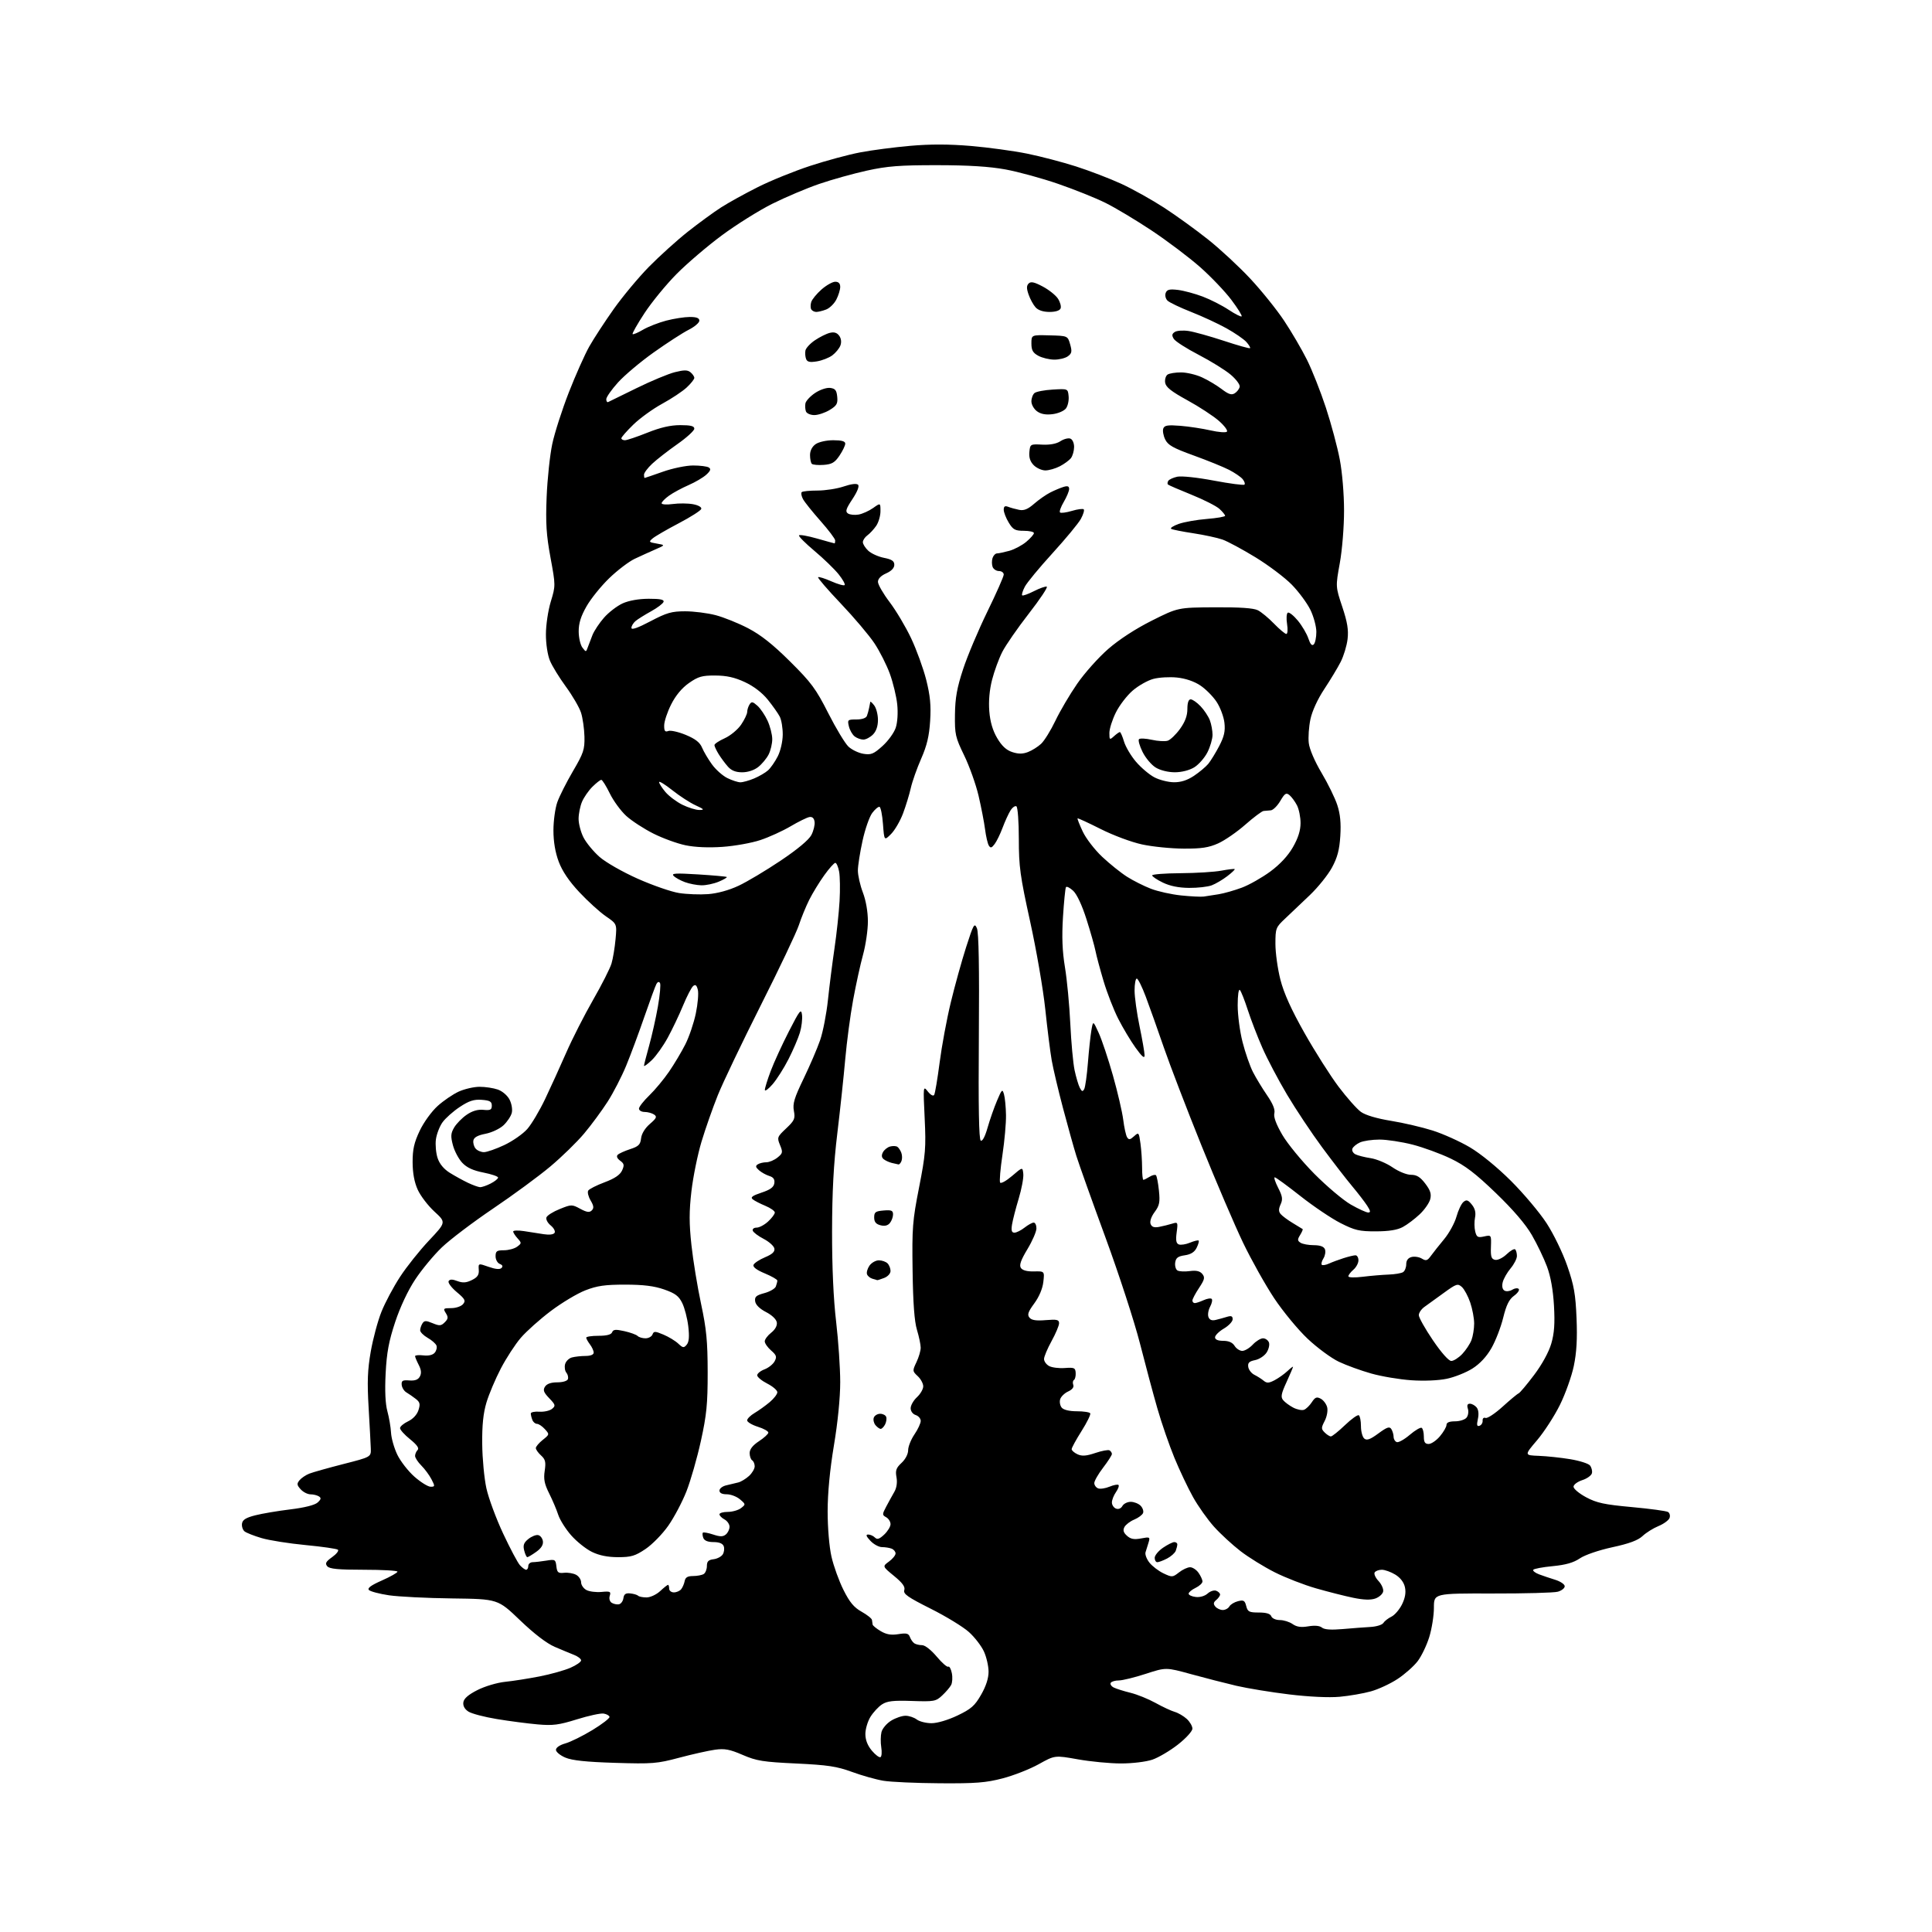 <?xml version="1.0" encoding="UTF-8" standalone="no"?>
<svg 
  version="1.1" 
  xmlns="http://www.w3.org/2000/svg" 
  xmlns:xlink="http://www.w3.org/1999/xlink" 
  xmlns:svg="http://www.w3.org/2000/svg"
  xmlns:rdf="http://www.w3.org/1999/02/22-rdf-syntax-ns#"
  xmlns:cc="http://creativecommons.org/ns#"
  xmlns:dc="http://purl.org/dc/elements/1.1/"
  viewBox="0 0 768 768"
  width="768"
  height="768"
>
<style>svg {background-color: white; }</style>"
<path stroke="none" fill="black" fill-rule="evenodd" d="M373.56,708.88C364.18,708.82 354.10,708.37 351.17,707.88C348.23,707.39 342.61,705.81 338.67,704.36C332.65,702.16 329.08,701.62 316.50,701.02C303.31,700.40 300.74,699.99 295.21,697.60C290.07,695.38 288.06,695.01 284.21,695.54C281.62,695.90 275.23,697.33 270.00,698.72C261.19,701.07 259.34,701.22 244.50,700.76C233.09,700.41 227.42,699.81 224.75,698.68C222.69,697.81 221.00,696.42 221.00,695.59C221.00,694.69 222.53,693.65 224.75,693.03C226.81,692.45 231.65,690.06 235.50,687.72C239.35,685.38 242.41,683.02 242.29,682.48C242.17,681.94 241.11,681.35 239.93,681.17C238.75,680.98 233.97,682.02 229.32,683.47C222.13,685.71 219.79,686.01 213.68,685.47C209.73,685.12 202.45,684.17 197.50,683.35C192.55,682.54 187.46,681.20 186.19,680.37C184.69,679.40 183.99,678.10 184.19,676.69C184.40,675.19 186.18,673.65 189.80,671.82C192.73,670.33 197.63,668.87 200.80,668.55C203.93,668.23 210.10,667.26 214.50,666.40C218.90,665.54 224.41,663.99 226.75,662.97C229.09,661.95 231.00,660.63 231.00,660.03C231.00,659.44 229.76,658.47 228.25,657.87C226.74,657.27 223.25,655.82 220.50,654.64C217.31,653.27 212.32,649.45 206.70,644.06C197.91,635.63 197.91,635.63 179.70,635.40C169.69,635.28 158.40,634.71 154.60,634.15C150.81,633.58 147.24,632.64 146.66,632.06C145.92,631.32 147.47,630.18 151.80,628.27C155.21,626.76 158.00,625.18 158.00,624.76C158.00,624.34 151.98,624.00 144.62,624.00C134.37,624.00 130.97,623.67 130.08,622.60C129.15,621.48 129.54,620.75 132.04,618.97C133.75,617.75 134.78,616.43 134.33,616.04C133.87,615.65 128.10,614.82 121.50,614.19C114.90,613.56 107.03,612.32 104.00,611.42C100.97,610.53 97.92,609.32 97.20,608.74C96.49,608.15 96.04,606.76 96.20,605.65C96.42,604.14 97.77,603.30 101.47,602.36C104.21,601.66 110.50,600.60 115.45,600.00C121.05,599.32 125.13,598.29 126.25,597.28C127.64,596.02 127.76,595.46 126.77,594.84C126.07,594.39 124.56,594.02 123.40,594.02C122.25,594.01 120.50,593.11 119.52,592.02C117.99,590.34 117.93,589.79 119.07,588.41C119.81,587.52 121.56,586.34 122.96,585.79C124.36,585.24 130.45,583.53 136.50,581.98C147.50,579.17 147.50,579.17 147.40,575.83C147.34,574.00 146.95,566.65 146.53,559.50C145.93,549.29 146.11,544.52 147.38,537.27C148.27,532.19 150.18,525.06 151.64,521.43C153.09,517.79 156.42,511.55 159.04,507.54C161.65,503.54 166.84,497.03 170.57,493.08C177.34,485.89 177.34,485.89 172.71,481.64C170.16,479.30 167.17,475.39 166.06,472.94C164.71,469.97 164.04,466.34 164.02,462.00C164.01,456.90 164.61,454.21 166.84,449.50C168.44,446.12 171.56,441.82 173.96,439.65C176.30,437.53 180.09,434.96 182.36,433.92C184.64,432.89 188.35,432.03 190.60,432.02C192.86,432.01 196.13,432.50 197.88,433.11C199.68,433.73 201.71,435.47 202.55,437.10C203.38,438.71 203.78,441.04 203.44,442.38C203.11,443.70 201.64,445.92 200.17,447.30C198.70,448.69 195.49,450.21 193.01,450.69C189.94,451.28 188.41,452.12 188.18,453.33C187.99,454.30 188.38,455.75 189.04,456.55C189.70,457.35 191.20,458.00 192.37,458.00C193.54,458.00 197.20,456.72 200.51,455.16C203.81,453.59 207.91,450.73 209.61,448.79C211.31,446.86 214.49,441.50 216.69,436.89C218.89,432.27 222.65,424.00 225.06,418.50C227.46,413.00 232.27,403.56 235.73,397.52C239.20,391.49 242.50,384.96 243.08,383.02C243.66,381.09 244.38,376.75 244.69,373.38C245.25,367.27 245.25,367.27 240.82,364.22C238.38,362.54 233.65,358.24 230.29,354.65C226.19,350.27 223.51,346.30 222.10,342.53C220.72,338.85 220.00,334.58 220.00,330.09C220.00,326.33 220.69,321.30 221.53,318.91C222.37,316.52 225.18,310.96 227.76,306.55C231.97,299.38 232.44,297.95 232.33,292.83C232.25,289.69 231.64,285.41 230.97,283.31C230.29,281.21 227.59,276.57 224.98,273.00C222.36,269.43 219.49,264.76 218.61,262.63C217.68,260.39 217.00,255.96 217.01,252.13C217.01,248.46 217.88,242.66 218.95,239.14C220.87,232.82 220.87,232.72 218.83,221.64C217.17,212.63 216.87,208.01 217.30,197.50C217.59,190.35 218.60,180.90 219.53,176.50C220.46,172.10 223.43,162.88 226.11,156.00C228.80,149.12 232.46,140.91 234.25,137.74C236.04,134.57 240.41,127.87 243.96,122.86C247.52,117.84 253.82,110.28 257.96,106.06C262.11,101.84 269.05,95.57 273.39,92.13C277.73,88.70 283.70,84.34 286.66,82.44C289.61,80.55 296.18,76.92 301.25,74.38C306.31,71.83 315.66,68.04 322.02,65.95C328.38,63.86 337.35,61.44 341.96,60.57C346.56,59.69 355.52,58.52 361.86,57.97C369.81,57.27 377.29,57.29 385.95,58.02C392.85,58.61 402.88,59.98 408.23,61.06C413.58,62.14 422.35,64.44 427.73,66.16C433.10,67.88 441.21,70.99 445.74,73.07C450.27,75.16 457.92,79.43 462.74,82.56C467.56,85.69 475.44,91.39 480.25,95.22C485.07,99.05 492.64,106.08 497.07,110.84C501.51,115.60 507.54,123.10 510.46,127.50C513.39,131.90 517.46,138.86 519.51,142.96C521.56,147.07 524.96,155.66 527.06,162.05C529.16,168.45 531.64,177.69 532.57,182.59C533.56,187.74 534.28,196.36 534.28,203.00C534.28,209.45 533.54,218.60 532.59,223.85C530.90,233.20 530.90,233.20 533.58,241.23C535.61,247.34 536.11,250.40 535.68,254.06C535.37,256.70 534.13,260.78 532.94,263.11C531.75,265.45 528.81,270.32 526.42,273.93C523.79,277.90 521.61,282.64 520.92,285.89C520.29,288.86 519.99,293.14 520.26,295.39C520.54,297.81 522.64,302.69 525.35,307.24C527.88,311.49 530.70,317.25 531.60,320.03C532.77,323.60 533.12,327.22 532.79,332.36C532.44,337.87 531.63,340.91 529.46,344.90C527.88,347.80 523.93,352.72 520.67,355.83C517.42,358.95 513.01,363.13 510.88,365.13C507.15,368.62 507.00,369.01 507.00,375.22C507.00,378.77 507.89,385.17 508.98,389.43C510.36,394.82 513.27,401.27 518.55,410.62C522.72,418.00 528.82,427.62 532.11,431.99C535.41,436.36 539.41,440.87 541.01,442.01C542.82,443.30 547.35,444.64 552.91,445.54C557.86,446.34 565.31,448.08 569.48,449.40C573.65,450.72 580.31,453.72 584.28,456.06C588.58,458.60 595.19,464.00 600.62,469.41C605.64,474.41 612.01,481.98 614.78,486.23C617.61,490.58 621.21,498.02 623.02,503.23C625.69,510.94 626.31,514.44 626.70,524.00C627.04,532.22 626.73,537.64 625.61,543.00C624.75,547.12 622.26,554.10 620.08,558.50C617.90,562.90 613.82,569.20 611.02,572.50C605.91,578.50 605.91,578.50 611.71,578.72C614.89,578.84 620.51,579.44 624.19,580.05C627.88,580.66 631.40,581.78 632.03,582.53C632.65,583.29 633.02,584.66 632.83,585.57C632.65,586.49 630.92,587.75 629.00,588.37C627.06,589.00 625.50,590.17 625.50,591.00C625.50,591.83 627.76,593.71 630.52,595.19C634.70,597.43 637.75,598.09 648.70,599.09C655.93,599.75 662.40,600.63 663.07,601.04C663.74,601.46 664.01,602.54 663.66,603.44C663.31,604.35 661.33,605.79 659.26,606.64C657.19,607.49 654.35,609.27 652.94,610.60C651.14,612.30 647.62,613.61 640.94,615.05C635.49,616.24 630.02,618.11 628.00,619.49C625.51,621.18 622.41,622.07 617.23,622.57C613.23,622.95 609.75,623.60 609.49,624.02C609.23,624.43 610.26,625.24 611.76,625.81C613.27,626.38 616.19,627.37 618.25,628.00C620.31,628.64 622.00,629.79 622.00,630.56C622.00,631.33 620.76,632.31 619.25,632.73C617.74,633.15 606.04,633.47 593.25,633.44C570.00,633.39 570.00,633.39 570.00,639.10C570.00,642.25 569.16,647.51 568.14,650.79C567.12,654.07 565.05,658.37 563.55,660.34C562.05,662.31 558.48,665.48 555.63,667.37C552.77,669.27 547.98,671.50 544.97,672.34C541.96,673.18 536.35,674.15 532.50,674.50C528.25,674.88 520.38,674.51 512.50,673.56C505.35,672.70 495.90,671.15 491.50,670.13C487.10,669.10 479.00,667.02 473.50,665.51C463.50,662.76 463.50,662.76 455.44,665.38C451.01,666.82 446.20,668.00 444.75,668.00C443.30,668.00 441.85,668.43 441.53,668.95C441.21,669.47 441.74,670.31 442.72,670.81C443.70,671.30 446.67,672.24 449.32,672.89C451.98,673.54 456.48,675.36 459.32,676.93C462.17,678.51 465.62,680.12 467.00,680.51C468.38,680.91 470.51,682.16 471.75,683.29C472.99,684.42 474.00,686.16 474.00,687.16C474.00,688.17 471.48,690.95 468.27,693.47C465.11,695.95 460.53,698.65 458.09,699.49C455.57,700.34 450.16,701.00 445.63,701.00C441.22,701.00 433.50,700.26 428.46,699.36C419.31,697.73 419.31,697.73 412.90,701.30C409.38,703.26 402.93,705.79 398.56,706.93C391.92,708.66 387.84,708.98 373.56,708.88zM350.03,698.48C350.49,698.20 350.62,696.42 350.31,694.54C350.01,692.65 350.05,689.95 350.40,688.52C350.76,687.10 352.50,685.05 354.28,683.97C356.05,682.89 358.62,682.02 360.00,682.04C361.38,682.05 363.37,682.72 364.44,683.53C365.51,684.34 368.14,685.00 370.30,685.00C372.60,685.00 376.85,683.74 380.62,681.94C386.04,679.35 387.48,678.09 390.00,673.69C391.96,670.28 392.98,667.13 392.97,664.50C392.96,662.30 392.14,658.70 391.13,656.50C390.13,654.30 387.45,650.82 385.17,648.77C382.89,646.71 376.05,642.53 369.96,639.48C360.83,634.90 358.99,633.61 359.47,632.10C359.89,630.78 358.78,629.24 355.40,626.47C350.75,622.66 350.75,622.66 353.37,620.75C354.82,619.69 356.00,618.24 356.00,617.52C356.00,616.80 355.29,615.94 354.42,615.61C353.55,615.27 351.83,615.00 350.59,615.00C349.36,615.00 347.29,613.88 346.00,612.50C344.30,610.69 344.06,610.00 345.13,610.00C345.94,610.00 347.13,610.53 347.79,611.19C348.70,612.10 349.55,611.83 351.49,610.01C352.87,608.71 354.00,606.85 354.00,605.88C354.00,604.90 353.22,603.66 352.27,603.13C350.64,602.22 350.65,601.99 352.32,598.83C353.29,597.00 354.73,594.38 355.53,593.00C356.43,591.44 356.74,589.27 356.37,587.22C355.87,584.53 356.24,583.51 358.38,581.52C359.91,580.10 361.00,578.02 361.00,576.49C361.00,575.06 362.12,572.24 363.50,570.21C364.88,568.19 366.00,565.77 366.00,564.84C366.00,563.90 365.10,562.85 364.00,562.50C362.85,562.13 362.00,560.99 362.00,559.80C362.00,558.66 363.12,556.69 364.50,555.41C365.88,554.14 367.00,552.19 367.00,551.09C367.00,549.98 366.02,548.16 364.81,547.04C362.69,545.06 362.68,544.90 364.31,541.47C365.24,539.52 366.00,536.93 365.99,535.72C365.98,534.50 365.32,531.32 364.51,528.65C363.49,525.30 362.95,518.02 362.77,505.15C362.52,488.08 362.74,485.27 365.35,472.00C367.92,458.91 368.13,456.24 367.57,444.50C366.95,431.64 366.97,431.53 368.83,433.89C369.93,435.28 370.98,435.85 371.35,435.24C371.70,434.68 372.67,428.88 373.52,422.36C374.36,415.84 376.35,405.10 377.95,398.50C379.54,391.90 382.29,382.00 384.05,376.50C386.99,367.35 387.35,366.71 388.34,369.00C389.07,370.69 389.32,384.64 389.11,412.13C388.90,440.05 389.13,452.96 389.86,453.41C390.51,453.81 391.57,451.82 392.57,448.29C393.48,445.10 395.17,440.27 396.33,437.54C398.26,432.96 398.48,432.77 399.11,435.04C399.49,436.39 399.85,440.09 399.90,443.26C399.96,446.42 399.32,453.54 398.49,459.08C397.66,464.62 397.24,469.58 397.56,470.09C397.88,470.61 400.02,469.42 402.32,467.45C406.50,463.86 406.50,463.86 406.78,466.68C406.93,468.23 406.10,472.65 404.94,476.50C403.78,480.35 402.59,484.96 402.30,486.75C401.91,489.18 402.15,490.00 403.26,490.00C404.07,490.00 405.87,489.10 407.27,488.00C408.67,486.90 410.31,486.00 410.91,486.00C411.51,486.00 412.00,487.04 412.00,488.31C412.00,489.58 410.39,493.29 408.42,496.56C405.81,500.89 405.10,502.91 405.80,504.00C406.43,504.97 408.24,505.47 410.99,505.41C415.23,505.31 415.23,505.31 414.74,509.60C414.44,512.25 413.07,515.50 411.15,518.11C408.66,521.50 408.28,522.63 409.23,523.78C410.09,524.81 411.91,525.09 415.71,524.77C420.16,524.40 421.00,524.60 421.00,526.01C421.00,526.93 419.66,530.11 418.02,533.09C416.38,536.07 415.03,539.27 415.02,540.21C415.01,541.16 415.92,542.42 417.05,543.03C418.18,543.63 420.98,543.98 423.29,543.81C427.04,543.53 427.49,543.74 427.60,545.77C427.67,547.03 427.36,548.28 426.91,548.56C426.46,548.84 426.34,549.71 426.64,550.51C426.99,551.41 426.23,552.39 424.62,553.13C423.20,553.77 421.77,555.16 421.44,556.20C421.11,557.24 421.38,558.75 422.04,559.55C422.79,560.45 425.07,561.00 428.06,561.00C430.71,561.00 433.11,561.36 433.38,561.81C433.66,562.25 432.11,565.42 429.94,568.85C427.77,572.28 426.00,575.52 426.00,576.06C426.00,576.60 427.06,577.52 428.35,578.11C430.13,578.92 431.84,578.79 435.42,577.58C438.02,576.70 440.56,576.23 441.07,576.55C441.58,576.86 442.00,577.51 442.00,577.98C442.00,578.46 440.43,580.91 438.50,583.43C436.57,585.95 435.00,588.70 435.00,589.54C435.00,590.38 435.68,591.32 436.52,591.65C437.35,591.97 439.39,591.67 441.05,590.98C442.71,590.29 444.32,589.99 444.63,590.30C444.95,590.61 444.48,591.90 443.60,593.16C442.72,594.42 442.00,596.26 442.00,597.25C442.00,598.25 442.73,599.34 443.62,599.69C444.60,600.06 445.62,599.65 446.17,598.65C446.68,597.74 448.17,597.00 449.48,597.00C450.79,597.00 452.55,597.69 453.39,598.53C454.23,599.37 454.68,600.68 454.39,601.44C454.09,602.20 452.52,603.37 450.89,604.05C449.26,604.72 447.51,606.06 446.99,607.01C446.31,608.28 446.58,609.22 447.99,610.49C449.46,611.82 450.80,612.07 453.60,611.55C457.09,610.89 457.24,610.97 456.57,613.18C456.18,614.46 455.65,616.19 455.37,617.04C455.10,617.88 455.79,619.74 456.91,621.16C458.03,622.58 460.54,624.50 462.49,625.43C465.90,627.05 466.14,627.03 468.66,625.06C470.09,623.93 472.08,623.00 473.08,623.00C474.07,623.00 475.59,624.00 476.44,625.22C477.30,626.44 478.00,628.00 478.00,628.67C478.00,629.34 476.76,630.48 475.25,631.21C473.74,631.93 472.50,632.97 472.50,633.51C472.50,634.06 473.78,634.65 475.34,634.82C477.00,635.02 478.95,634.45 480.05,633.45C481.08,632.52 482.62,632.02 483.46,632.35C484.31,632.67 485.00,633.35 485.00,633.85C485.00,634.35 484.32,635.32 483.49,636.01C482.34,636.96 482.25,637.59 483.11,638.63C483.73,639.38 485.07,640.00 486.07,640.00C487.08,640.00 488.26,639.36 488.70,638.58C489.14,637.80 490.68,636.86 492.12,636.50C494.36,635.94 494.84,636.23 495.39,638.42C495.96,640.70 496.55,641.00 500.41,641.00C503.38,641.00 504.97,641.48 505.36,642.50C505.68,643.34 507.17,644.00 508.75,644.00C510.29,644.00 512.57,644.71 513.81,645.58C515.45,646.73 517.17,646.98 520.07,646.49C522.62,646.06 524.58,646.24 525.49,646.99C526.45,647.79 529.15,647.98 533.71,647.58C537.44,647.25 542.43,646.88 544.78,646.74C547.14,646.61 549.44,645.90 549.90,645.16C550.36,644.42 551.80,643.29 553.11,642.65C554.43,642.01 556.32,639.80 557.33,637.75C558.58,635.20 558.95,633.03 558.48,630.93C558.06,628.98 556.65,627.15 554.65,625.93C552.92,624.87 550.51,624.01 549.31,624.00C548.10,624.00 546.82,624.48 546.45,625.07C546.09,625.66 546.78,627.20 547.99,628.48C549.19,629.77 550.02,631.64 549.83,632.64C549.64,633.64 548.24,634.89 546.73,635.43C544.85,636.09 542.05,636.00 537.91,635.14C534.57,634.45 527.94,632.77 523.17,631.40C518.40,630.04 511.02,627.17 506.76,625.03C502.50,622.88 496.37,619.10 493.14,616.61C489.91,614.12 485.16,609.75 482.60,606.90C480.04,604.05 476.28,598.75 474.26,595.13C472.23,591.51 468.89,584.46 466.84,579.48C464.79,574.49 461.75,565.71 460.10,559.96C458.44,554.21 455.31,542.52 453.14,534.00C450.97,525.48 444.82,506.57 439.47,492.00C434.12,477.43 428.90,462.80 427.87,459.50C426.84,456.20 424.45,447.65 422.56,440.50C420.67,433.35 418.65,424.80 418.07,421.50C417.49,418.20 416.34,409.04 415.51,401.15C414.68,393.26 411.98,377.60 409.50,366.34C405.51,348.20 405.00,344.47 405.00,333.50C405.00,326.69 404.57,320.85 404.04,320.53C403.52,320.20 402.45,320.96 401.66,322.22C400.88,323.47 399.49,326.52 398.56,329.00C397.64,331.48 396.22,334.40 395.40,335.50C394.21,337.10 393.76,337.22 393.07,336.12C392.61,335.36 391.93,332.44 391.57,329.62C391.21,326.80 390.04,320.81 388.99,316.30C387.93,311.79 385.36,304.59 383.28,300.30C379.76,293.05 379.51,291.91 379.61,284.00C379.70,277.39 380.42,273.38 382.85,266.00C384.56,260.77 388.90,250.49 392.48,243.15C396.07,235.81 399.00,229.17 399.00,228.40C399.00,227.63 398.15,227.00 397.11,227.00C396.07,227.00 394.93,226.26 394.58,225.36C394.24,224.46 394.22,222.88 394.54,221.86C394.87,220.84 395.67,220.00 396.32,219.99C396.97,219.99 399.17,219.52 401.22,218.96C403.26,218.39 406.30,216.78 407.97,215.37C409.64,213.97 411.00,212.41 411.00,211.91C411.00,211.41 409.19,211.00 406.99,211.00C403.53,211.00 402.69,210.55 400.99,207.75C399.90,205.96 399.01,203.66 399.00,202.64C399.00,201.28 399.47,200.97 400.75,201.46C401.71,201.84 403.67,202.38 405.11,202.67C407.04,203.06 408.59,202.43 411.11,200.23C412.97,198.61 415.85,196.60 417.50,195.77C419.15,194.93 421.51,193.94 422.75,193.56C424.40,193.05 425.00,193.27 425.00,194.38C425.00,195.21 424.04,197.51 422.88,199.49C421.71,201.47 421.03,203.36 421.37,203.70C421.71,204.04 423.83,203.77 426.09,203.09C428.35,202.41 430.47,202.14 430.80,202.47C431.14,202.81 430.62,204.52 429.65,206.29C428.68,208.06 423.61,214.18 418.39,219.91C413.16,225.64 408.20,231.64 407.37,233.25C406.53,234.87 406.07,236.40 406.33,236.66C406.59,236.92 408.68,236.18 410.98,235.01C413.27,233.84 415.58,233.03 416.11,233.20C416.63,233.38 413.42,238.20 408.97,243.92C404.52,249.64 399.77,256.50 398.41,259.17C397.06,261.84 395.23,266.83 394.36,270.25C393.34,274.23 392.94,278.71 393.26,282.70C393.60,286.92 394.60,290.36 396.38,293.38C398.20,296.49 400.01,298.18 402.35,298.95C404.80,299.76 406.50,299.76 408.61,298.96C410.20,298.36 412.56,296.88 413.85,295.68C415.14,294.48 417.70,290.35 419.54,286.50C421.37,282.65 425.27,276.04 428.19,271.81C431.11,267.57 436.65,261.37 440.50,258.01C444.87,254.20 451.41,249.95 457.89,246.70C468.28,241.50 468.28,241.50 482.89,241.41C492.81,241.35 498.30,241.72 500.00,242.58C501.38,243.27 504.28,245.67 506.45,247.92C508.63,250.16 510.82,252.00 511.33,252.00C511.85,252.00 511.98,250.26 511.63,248.06C511.28,245.89 511.41,243.86 511.92,243.55C512.42,243.24 514.22,244.66 515.92,246.71C517.61,248.77 519.49,251.96 520.10,253.82C520.87,256.12 521.54,256.86 522.24,256.16C522.81,255.59 523.27,253.36 523.27,251.20C523.27,249.03 522.20,245.07 520.89,242.39C519.57,239.71 516.25,235.22 513.50,232.41C510.75,229.60 504.27,224.72 499.11,221.56C493.94,218.40 488.03,215.22 485.98,214.49C483.92,213.77 478.70,212.64 474.37,211.98C470.04,211.33 466.08,210.54 465.57,210.23C465.05,209.91 466.40,209.03 468.57,208.26C470.73,207.49 475.76,206.61 479.75,206.29C483.74,205.97 487.00,205.40 487.00,205.03C487.00,204.66 485.99,203.42 484.75,202.29C483.51,201.16 478.50,198.62 473.62,196.65C468.73,194.68 464.52,192.86 464.27,192.60C464.01,192.34 464.07,191.69 464.41,191.14C464.75,190.60 466.35,189.86 467.98,189.50C469.65,189.14 475.95,189.80 482.52,191.05C488.89,192.25 494.37,192.97 494.69,192.64C495.02,192.32 494.69,191.33 493.96,190.45C493.23,189.57 490.80,187.92 488.57,186.77C486.33,185.62 480.00,183.05 474.50,181.06C466.31,178.10 464.26,176.95 463.17,174.66C462.43,173.13 462.10,171.18 462.43,170.32C462.91,169.07 464.23,168.87 469.26,169.27C472.69,169.55 478.07,170.37 481.22,171.09C484.36,171.81 487.29,172.04 487.72,171.59C488.15,171.15 486.70,169.21 484.50,167.28C482.30,165.35 476.68,161.67 472.00,159.11C465.53,155.56 463.42,153.88 463.16,152.08C462.98,150.79 463.43,149.34 464.16,148.88C464.90,148.41 467.30,148.03 469.50,148.04C471.70,148.04 475.42,148.91 477.76,149.98C480.10,151.04 483.63,153.14 485.60,154.64C488.38,156.76 489.55,157.14 490.84,156.33C491.75,155.76 492.64,154.59 492.80,153.74C492.97,152.90 491.33,150.71 489.16,148.89C486.98,147.06 481.27,143.53 476.46,141.03C471.65,138.54 467.22,135.70 466.61,134.72C465.75,133.34 465.84,132.72 467.00,131.96C467.82,131.42 470.30,131.25 472.50,131.58C474.70,131.91 481.00,133.67 486.50,135.48C492.00,137.30 496.68,138.62 496.91,138.40C497.14,138.19 496.47,137.08 495.44,135.93C494.40,134.78 490.84,132.34 487.53,130.50C484.21,128.65 477.90,125.73 473.50,124.00C469.10,122.27 464.88,120.25 464.11,119.51C463.34,118.76 463.02,117.40 463.38,116.45C463.90,115.09 464.90,114.85 468.27,115.25C470.60,115.54 475.02,116.73 478.11,117.90C481.19,119.07 485.82,121.43 488.40,123.14C490.98,124.85 493.31,126.03 493.57,125.76C493.84,125.49 492.00,122.54 489.48,119.19C486.96,115.84 481.36,109.97 477.03,106.15C472.70,102.33 464.06,95.81 457.83,91.66C451.60,87.52 443.29,82.54 439.37,80.61C435.44,78.67 426.99,75.28 420.57,73.07C414.16,70.86 404.77,68.29 399.71,67.36C393.32,66.19 384.99,65.67 372.50,65.66C357.70,65.65 352.75,66.03 344.66,67.81C339.25,69.00 330.70,71.38 325.66,73.11C320.62,74.84 312.19,78.41 306.93,81.04C301.67,83.68 292.67,89.31 286.93,93.57C281.19,97.82 273.11,104.72 268.97,108.90C264.83,113.08 259.10,120.07 256.23,124.43C253.37,128.79 251.23,132.56 251.47,132.81C251.72,133.05 253.57,132.27 255.60,131.07C257.62,129.88 261.79,128.25 264.85,127.45C267.91,126.65 272.13,126.00 274.21,126.00C276.89,126.00 278.00,126.43 278.00,127.48C278.00,128.29 276.09,129.92 273.75,131.10C271.41,132.28 265.18,136.31 259.90,140.06C254.61,143.81 248.20,149.21 245.65,152.05C243.09,154.89 241.00,157.88 241.00,158.69C241.00,159.50 241.34,160.01 241.75,159.82C242.16,159.63 247.22,157.15 253.00,154.31C258.77,151.47 265.64,148.61 268.25,147.95C271.99,147.01 273.33,147.03 274.50,148.00C275.33,148.69 276.00,149.68 276.00,150.22C276.00,150.76 274.64,152.47 272.98,154.02C271.32,155.57 266.93,158.49 263.23,160.50C259.53,162.52 254.36,166.25 251.75,168.80C249.14,171.34 247.00,173.78 247.00,174.21C247.00,174.65 247.64,175.00 248.42,175.00C249.21,175.00 253.22,173.65 257.34,172.00C262.54,169.92 266.54,169.00 270.42,169.00C274.56,169.00 276.00,169.36 276.00,170.41C276.00,171.19 272.96,173.96 269.25,176.56C265.54,179.17 261.04,182.67 259.25,184.35C257.46,186.02 256.00,187.98 256.00,188.70C256.00,189.41 256.11,190.00 256.25,190.00C256.39,189.99 259.65,188.88 263.50,187.52C267.35,186.15 272.75,185.04 275.50,185.04C278.25,185.03 281.07,185.39 281.76,185.83C282.71,186.43 282.45,187.15 280.76,188.70C279.52,189.83 276.34,191.70 273.71,192.84C271.07,193.99 267.58,195.87 265.96,197.03C264.33,198.19 263.00,199.55 263.00,200.05C263.00,200.55 264.98,200.69 267.42,200.36C269.86,200.02 273.49,200.06 275.49,200.43C277.62,200.83 278.98,201.61 278.76,202.31C278.56,202.96 274.54,205.53 269.83,208.00C265.11,210.47 260.45,213.18 259.47,214.00C257.80,215.40 257.91,215.54 261.09,216.08C264.50,216.67 264.50,216.67 260.50,218.41C258.30,219.37 254.61,221.05 252.29,222.14C249.98,223.24 245.44,226.69 242.20,229.82C238.96,232.94 234.90,237.97 233.17,241.00C230.90,244.96 230.03,247.76 230.04,251.00C230.05,253.47 230.71,256.36 231.50,257.40C232.92,259.27 232.96,259.27 233.62,257.40C233.99,256.36 234.85,254.12 235.52,252.43C236.20,250.74 238.26,247.63 240.12,245.52C241.97,243.41 245.29,240.87 247.49,239.86C249.99,238.73 253.88,238.04 257.83,238.02C262.45,238.01 264.06,238.34 263.77,239.25C263.54,239.94 261.32,241.62 258.82,243.00C256.32,244.38 253.54,246.12 252.64,246.87C251.74,247.63 251.00,248.85 251.00,249.60C251.00,250.50 253.50,249.63 258.55,246.97C265.01,243.57 266.99,243.00 272.34,243.00C275.77,243.00 281.22,243.69 284.45,244.53C287.68,245.37 293.51,247.72 297.41,249.75C302.46,252.39 307.26,256.19 314.09,262.98C322.52,271.35 324.35,273.83 329.25,283.50C332.32,289.55 335.93,295.53 337.27,296.79C338.61,298.05 341.30,299.34 343.23,299.65C346.28,300.14 347.29,299.73 350.82,296.54C353.06,294.52 355.42,291.26 356.07,289.28C356.77,287.16 357.01,283.37 356.66,279.97C356.33,276.82 355.01,271.37 353.74,267.86C352.46,264.34 349.70,258.88 347.60,255.72C345.50,252.56 339.50,245.46 334.26,239.95C329.02,234.44 324.95,229.72 325.21,229.45C325.48,229.19 327.82,229.92 330.43,231.07C333.03,232.22 335.43,232.90 335.75,232.58C336.08,232.26 334.99,230.31 333.34,228.25C331.68,226.19 327.38,222.03 323.77,219.00C320.16,215.97 317.39,213.20 317.62,212.82C317.84,212.45 321.06,213.02 324.76,214.07C328.46,215.13 331.61,216.00 331.75,216.00C331.89,216.00 332.00,215.48 332.00,214.84C332.00,214.20 329.37,210.71 326.16,207.09C322.95,203.46 319.81,199.55 319.19,198.38C318.58,197.22 318.35,195.98 318.70,195.63C319.05,195.28 321.88,195.00 324.99,195.00C328.10,195.00 332.78,194.27 335.40,193.38C338.34,192.38 340.51,192.11 341.09,192.69C341.67,193.27 340.81,195.45 338.85,198.41C336.26,202.32 335.94,203.36 337.09,204.12C337.87,204.63 339.78,204.82 341.33,204.54C342.89,204.25 345.48,203.08 347.08,201.94C350.00,199.86 350.00,199.86 350.00,203.21C350.00,205.05 349.24,207.67 348.30,209.03C347.37,210.39 345.79,212.09 344.80,212.81C343.81,213.53 343.00,214.75 343.00,215.52C343.00,216.29 343.97,217.83 345.16,218.93C346.35,220.04 349.16,221.31 351.41,221.75C354.54,222.37 355.50,223.03 355.50,224.53C355.50,225.79 354.33,227.01 352.25,227.93C350.20,228.83 349.00,230.07 349.00,231.29C349.00,232.36 351.09,235.99 353.65,239.36C356.21,242.74 360.06,249.21 362.20,253.75C364.34,258.29 367.03,265.70 368.18,270.22C369.76,276.51 370.14,280.35 369.75,286.52C369.37,292.58 368.48,296.36 366.17,301.61C364.48,305.47 362.63,310.70 362.06,313.25C361.49,315.79 360.10,320.33 358.98,323.33C357.85,326.34 355.71,330.02 354.22,331.52C351.50,334.25 351.50,334.25 351.00,327.61C350.73,323.96 350.10,320.86 349.61,320.73C349.12,320.61 347.81,321.71 346.71,323.19C345.61,324.66 343.88,329.61 342.88,334.19C341.87,338.76 341.04,344.07 341.02,346.00C341.01,347.93 341.90,351.87 343.00,354.76C344.23,357.99 345.00,362.44 345.00,366.28C345.00,369.72 344.13,375.68 343.07,379.52C342.01,383.36 340.24,391.45 339.13,397.50C338.01,403.55 336.61,414.12 336.00,421.00C335.39,427.88 333.98,441.15 332.85,450.50C331.37,462.72 330.79,473.69 330.76,489.50C330.74,503.75 331.31,516.37 332.37,525.35C333.26,532.96 334.00,543.78 334.00,549.40C334.00,555.62 333.03,565.44 331.50,574.55C329.88,584.31 329.01,593.43 329.00,600.80C329.00,607.36 329.64,614.93 330.53,618.82C331.37,622.52 333.51,628.45 335.28,631.99C337.73,636.91 339.45,638.98 342.50,640.68C344.70,641.92 346.56,643.39 346.62,643.96C346.69,644.53 346.81,645.35 346.88,645.78C346.94,646.22 348.39,647.39 350.09,648.40C352.36,649.74 354.24,650.06 357.12,649.60C360.32,649.08 361.17,649.30 361.70,650.73C362.06,651.71 362.84,652.83 363.43,653.23C364.02,653.64 365.42,653.98 366.54,653.98C367.72,653.99 370.16,655.90 372.35,658.52C374.43,661.00 376.50,662.81 376.94,662.53C377.39,662.26 378.03,663.41 378.37,665.10C378.71,666.78 378.58,668.91 378.08,669.83C377.59,670.75 375.99,672.62 374.52,673.99C372.02,676.33 371.31,676.46 362.51,676.16C355.06,675.91 352.64,676.19 350.60,677.53C349.19,678.45 347.13,680.68 346.02,682.47C344.91,684.27 344.00,687.34 344.00,689.29C344.00,691.66 344.87,693.88 346.59,695.93C348.02,697.62 349.56,698.77 350.03,698.48zM246.00,637.74C246.82,637.60 247.64,636.51 247.81,635.31C248.04,633.68 248.72,633.21 250.56,633.41C251.90,633.55 253.30,633.97 253.67,634.33C254.03,634.70 255.54,635.00 257.02,635.00C258.50,635.00 260.92,633.88 262.41,632.50C263.89,631.12 265.30,630.00 265.55,630.00C265.80,630.00 266.00,630.67 266.00,631.50C266.00,632.33 266.84,633.00 267.88,633.00C268.91,633.00 270.21,632.44 270.77,631.75C271.33,631.06 271.96,629.60 272.17,628.50C272.44,627.03 273.34,626.50 275.52,626.50C277.16,626.49 279.06,626.13 279.75,625.69C280.44,625.24 281.00,623.81 281.00,622.51C281.00,620.69 281.62,620.06 283.65,619.82C285.11,619.64 286.75,618.77 287.31,617.89C287.86,617.00 288.04,615.54 287.69,614.64C287.28,613.56 285.89,613.00 283.64,613.00C281.38,613.00 280.00,612.44 279.58,611.36C279.24,610.45 279.16,609.51 279.41,609.26C279.66,609.01 281.49,609.34 283.47,609.99C286.28,610.92 287.40,610.91 288.54,609.97C289.34,609.30 290.00,607.93 290.00,606.91C290.00,605.90 289.10,604.59 288.00,604.00C286.90,603.41 286.00,602.50 286.00,601.96C286.00,601.43 287.49,601.00 289.31,601.00C291.13,601.00 293.49,600.32 294.56,599.50C296.46,598.03 296.46,597.96 294.14,596.00C292.84,594.90 290.48,594.00 288.89,594.00C287.00,594.00 286.00,593.49 286.00,592.52C286.00,591.70 287.24,590.76 288.75,590.43C290.26,590.09 292.40,589.58 293.50,589.29C294.60,589.01 296.51,587.84 297.75,586.71C298.99,585.58 300.00,583.86 300.00,582.88C300.00,581.91 299.55,580.84 299.00,580.50C298.45,580.16 298.00,578.86 298.00,577.61C298.00,576.09 299.23,574.53 301.68,572.92C303.71,571.59 305.40,570.05 305.43,569.50C305.47,568.95 303.59,567.89 301.25,567.16C298.91,566.42 297.00,565.27 297.00,564.62C297.00,563.97 298.34,562.64 299.97,561.68C301.60,560.71 304.30,558.78 305.97,557.37C307.64,555.97 309.00,554.20 309.00,553.43C309.00,552.67 307.20,551.12 305.00,550.00C302.80,548.88 301.00,547.39 301.00,546.70C301.00,546.01 302.30,544.95 303.90,544.34C305.49,543.74 307.30,542.30 307.92,541.14C308.88,539.36 308.66,538.70 306.53,536.84C305.14,535.63 304.00,534.00 304.00,533.21C304.00,532.43 305.15,530.88 306.55,529.78C308.13,528.54 308.99,526.98 308.80,525.70C308.62,524.46 306.89,522.79 304.50,521.56C301.98,520.26 300.38,518.68 300.19,517.30C299.93,515.50 300.58,514.92 303.83,514.04C306.01,513.46 308.07,512.27 308.40,511.41C308.73,510.54 309.00,509.48 309.00,509.05C309.00,508.62 306.75,507.33 304.01,506.19C300.80,504.86 299.20,503.65 299.53,502.81C299.81,502.09 301.87,500.73 304.10,499.79C307.03,498.56 308.07,497.58 307.82,496.29C307.63,495.31 305.71,493.59 303.56,492.47C301.41,491.36 299.46,489.89 299.24,489.22C299.01,488.54 299.69,488.00 300.77,488.00C301.84,488.00 303.90,486.90 305.35,485.55C306.81,484.20 308.00,482.60 308.00,482.00C308.00,481.39 306.31,480.20 304.25,479.34C302.19,478.49 299.92,477.32 299.21,476.74C298.23,475.94 299.07,475.30 302.71,474.09C306.23,472.92 307.58,471.93 307.81,470.34C308.03,468.80 307.45,467.97 305.81,467.47C304.54,467.08 302.70,466.06 301.73,465.21C300.35,464.00 300.24,463.46 301.23,462.84C301.93,462.39 303.46,462.02 304.64,462.02C305.82,462.01 307.81,461.16 309.07,460.14C311.17,458.45 311.25,458.02 310.07,455.18C308.84,452.20 308.94,451.92 312.51,448.56C315.83,445.42 316.16,444.67 315.58,441.58C315.05,438.73 315.74,436.45 319.45,428.77C321.93,423.63 324.89,416.74 326.02,413.46C327.15,410.18 328.54,403.00 329.12,397.50C329.70,392.00 330.87,382.77 331.72,377.00C332.57,371.23 333.48,362.77 333.74,358.21C334.00,353.65 333.92,348.37 333.56,346.46C333.20,344.56 332.52,343.00 332.05,343.00C331.58,343.00 329.59,345.22 327.65,347.93C325.70,350.64 323.02,355.03 321.69,357.68C320.36,360.33 318.50,364.88 317.55,367.79C316.59,370.69 309.78,385.04 302.40,399.67C295.03,414.31 287.34,430.38 285.33,435.39C283.32,440.40 280.41,448.68 278.87,453.80C277.33,458.91 275.53,467.76 274.86,473.47C273.92,481.57 273.92,486.29 274.86,494.95C275.52,501.05 277.24,511.55 278.68,518.27C280.83,528.34 281.29,533.15 281.31,545.50C281.32,558.15 280.89,562.43 278.61,572.82C277.12,579.59 274.54,588.59 272.88,592.82C271.22,597.04 267.97,603.20 265.65,606.50C263.34,609.80 259.27,613.96 256.61,615.75C252.47,618.53 250.89,619.00 245.70,619.00C241.59,619.00 238.24,618.33 235.33,616.92C232.96,615.77 229.24,612.81 227.06,610.33C224.88,607.86 222.57,604.18 221.91,602.17C221.26,600.15 219.64,596.33 218.31,593.68C216.41,589.89 216.03,587.97 216.53,584.66C217.05,581.18 216.80,580.13 215.08,578.57C213.94,577.54 213.00,576.21 213.00,575.63C213.00,575.05 214.24,573.59 215.74,572.39C218.46,570.22 218.47,570.17 216.59,568.10C215.54,566.94 214.13,566.00 213.45,566.00C212.77,566.00 211.94,565.29 211.61,564.42C211.27,563.55 211.00,562.41 211.00,561.89C211.00,561.36 212.53,561.04 214.41,561.17C216.28,561.29 218.55,560.79 219.45,560.04C220.93,558.81 220.83,558.43 218.32,555.81C216.10,553.49 215.77,552.59 216.65,551.21C217.37,550.09 219.05,549.50 221.53,549.50C223.72,549.50 225.50,548.96 225.75,548.22C225.99,547.51 225.72,546.36 225.14,545.66C224.56,544.97 224.33,543.45 224.63,542.29C224.94,541.13 226.16,539.92 227.34,539.61C228.53,539.29 230.96,539.02 232.75,539.01C234.75,539.01 236.00,538.50 236.00,537.69C236.00,536.97 235.34,535.51 234.53,534.44C233.72,533.37 233.05,532.16 233.03,531.75C233.01,531.34 235.20,531.00 237.89,531.00C241.18,531.00 242.96,530.54 243.33,529.59C243.76,528.47 244.74,528.38 248.18,529.15C250.56,529.68 252.93,530.54 253.45,531.06C253.97,531.58 255.39,532.00 256.59,532.00C257.80,532.00 259.05,531.31 259.37,530.48C259.89,529.12 260.36,529.12 263.71,530.52C265.78,531.39 268.42,532.99 269.59,534.08C271.48,535.86 271.84,535.90 272.99,534.52C273.90,533.42 274.07,531.29 273.60,527.23C273.23,524.08 272.15,519.92 271.21,518.00C269.83,515.18 268.43,514.13 264.00,512.58C260.00,511.19 255.76,510.67 248.50,510.66C240.48,510.66 237.35,511.11 232.68,512.93C229.48,514.17 223.31,517.87 218.97,521.14C214.63,524.41 209.26,529.21 207.04,531.79C204.81,534.38 201.24,539.88 199.09,544.00C196.94,548.12 194.37,554.20 193.38,557.50C192.10,561.77 191.61,566.52 191.69,574.00C191.74,579.77 192.49,587.70 193.35,591.62C194.21,595.54 197.20,603.62 199.99,609.58C202.78,615.54 205.79,621.22 206.69,622.21C207.58,623.19 208.69,624.00 209.15,624.00C209.62,624.00 210.00,623.33 210.00,622.50C210.00,621.67 210.79,621.00 211.75,620.99C212.71,620.98 215.15,620.70 217.17,620.37C220.64,619.80 220.86,619.92 221.17,622.63C221.45,625.10 221.88,625.46 224.25,625.21C225.76,625.05 227.89,625.41 229.00,626.00C230.10,626.59 231.00,627.94 231.00,629.00C231.00,630.06 231.95,631.44 233.11,632.06C234.27,632.68 236.97,633.02 239.11,632.82C242.55,632.49 242.92,632.67 242.39,634.35C242.04,635.44 242.36,636.62 243.14,637.12C243.89,637.60 245.18,637.88 246.00,637.74zM460.05,621.00C459.47,621.00 459.00,620.21 459.01,619.25C459.01,618.29 460.50,616.49 462.32,615.25C464.14,614.01 466.16,613.00 466.81,613.00C467.47,613.00 468.00,613.41 468.00,613.92C468.00,614.42 467.72,615.56 467.38,616.46C467.04,617.35 465.48,618.73 463.93,619.54C462.37,620.34 460.63,621.00 460.05,621.00zM209.61,619.00C209.30,619.00 208.74,617.80 208.37,616.33C207.85,614.25 208.21,613.25 210.01,611.79C211.28,610.76 213.04,610.05 213.91,610.22C214.79,610.38 215.64,611.48 215.81,612.65C216.01,614.09 215.14,615.48 213.15,616.89C211.52,618.05 209.93,619.00 209.61,619.00zM171.17,591.00C172.93,591.00 172.96,590.81 171.52,588.04C170.68,586.41 168.87,583.96 167.50,582.59C166.12,581.21 165.00,579.49 165.00,578.75C165.00,578.01 165.46,576.94 166.02,576.38C166.71,575.69 165.74,574.33 163.02,572.13C160.81,570.36 159.01,568.36 159.02,567.70C159.03,567.04 160.47,565.83 162.22,565.00C164.16,564.08 165.76,562.36 166.34,560.57C167.12,558.14 166.94,557.38 165.26,556.07C164.15,555.21 162.48,554.05 161.55,553.50C160.62,552.95 159.78,551.60 159.68,550.50C159.53,548.83 160.04,548.54 162.72,548.75C164.98,548.92 166.22,548.46 166.91,547.17C167.60,545.88 167.46,544.51 166.44,542.56C165.65,541.02 165.00,539.46 165.00,539.09C165.00,538.71 166.49,538.58 168.31,538.79C170.39,539.03 172.06,538.63 172.82,537.71C173.49,536.91 173.79,535.63 173.50,534.88C173.21,534.12 171.63,532.73 169.98,531.80C168.34,530.86 167.01,529.51 167.02,528.80C167.02,528.08 167.43,526.87 167.92,526.09C168.67,524.91 169.32,524.89 171.97,525.99C174.72,527.13 175.35,527.08 176.80,525.63C178.17,524.26 178.25,523.62 177.22,521.98C176.08,520.15 176.24,520.00 179.37,520.00C181.24,520.00 183.34,519.29 184.07,518.41C185.21,517.05 184.85,516.37 181.53,513.59C179.41,511.80 177.97,509.86 178.34,509.26C178.81,508.49 179.82,508.48 181.81,509.24C183.95,510.04 185.32,509.95 187.56,508.85C189.81,507.75 190.46,506.79 190.32,504.78C190.14,502.14 190.14,502.14 194.25,503.59C196.95,504.54 198.70,504.70 199.35,504.05C200.00,503.40 199.76,502.85 198.67,502.43C197.75,502.07 197.00,500.71 197.00,499.39C197.00,497.35 197.49,497.00 200.31,497.00C202.13,497.00 204.49,496.37 205.55,495.59C207.38,494.25 207.39,494.09 205.74,492.26C204.78,491.21 204.00,489.98 204.00,489.54C204.00,489.10 205.91,489.03 208.25,489.38C210.59,489.73 214.13,490.28 216.13,490.61C218.35,490.96 220.03,490.75 220.46,490.07C220.84,489.45 220.14,488.13 218.91,487.13C217.68,486.13 216.92,484.68 217.23,483.91C217.54,483.13 219.92,481.64 222.53,480.60C227.13,478.74 227.37,478.74 230.66,480.52C233.27,481.92 234.33,482.07 235.24,481.16C236.15,480.25 236.04,479.34 234.77,477.19C233.87,475.66 233.44,473.90 233.83,473.28C234.21,472.66 237.14,471.17 240.33,469.98C244.35,468.48 246.48,467.03 247.28,465.29C248.24,463.17 248.13,462.57 246.51,461.39C245.32,460.51 244.96,459.64 245.55,459.05C246.07,458.53 248.30,457.52 250.50,456.80C253.84,455.72 254.56,455.00 254.84,452.50C255.05,450.66 256.40,448.45 258.34,446.78C260.99,444.49 261.26,443.90 260.00,443.04C259.18,442.49 257.49,442.02 256.25,442.02C255.01,442.01 254.00,441.42 254.00,440.70C254.00,439.99 255.84,437.63 258.10,435.45C260.35,433.28 263.89,429.02 265.96,426.00C268.03,422.98 270.95,418.08 272.44,415.13C273.94,412.17 275.81,406.65 276.60,402.86C277.39,399.07 277.75,394.84 277.40,393.46C276.94,391.61 276.44,391.22 275.54,391.97C274.86,392.53 273.05,396.03 271.51,399.75C269.98,403.46 267.24,409.20 265.44,412.50C263.64,415.80 260.78,419.82 259.08,421.44C257.39,423.05 256.00,424.06 256.00,423.67C256.00,423.29 256.91,419.72 258.02,415.74C259.13,411.76 260.71,404.74 261.52,400.15C262.33,395.55 262.71,391.33 262.36,390.77C261.96,390.12 261.44,390.26 260.95,391.12C260.53,391.88 258.38,397.73 256.17,404.12C253.97,410.51 250.71,419.28 248.92,423.62C247.14,427.95 243.80,434.43 241.50,438.00C239.20,441.57 235.01,447.26 232.17,450.63C229.34,454.00 223.31,459.88 218.76,463.70C214.22,467.52 203.97,475.05 196.00,480.43C188.03,485.82 178.86,492.76 175.63,495.86C172.40,498.96 167.64,504.70 165.05,508.62C162.16,512.98 159.08,519.53 157.09,525.53C154.56,533.16 153.72,537.67 153.30,545.91C152.94,552.86 153.18,558.05 153.99,561.00C154.67,563.48 155.32,567.30 155.44,569.50C155.55,571.70 156.68,575.65 157.94,578.27C159.21,580.89 162.27,584.83 164.76,587.02C167.25,589.21 170.13,591.00 171.17,591.00zM560.39,570.38C562.54,568.55 564.67,567.30 565.14,567.59C565.62,567.88 566.00,569.44 566.00,571.06C566.00,573.29 566.46,574.00 567.91,574.00C568.96,574.00 570.99,572.62 572.41,570.92C573.83,569.23 575.00,567.21 575.00,566.42C575.00,565.47 576.12,565.00 578.38,565.00C580.24,565.00 582.30,564.35 582.96,563.55C583.62,562.75 583.87,561.17 583.52,560.05C583.06,558.63 583.31,558.00 584.31,558.00C585.10,558.00 586.30,558.66 586.97,559.46C587.72,560.37 587.92,562.10 587.48,564.08C586.95,566.51 587.10,567.13 588.14,566.76C588.89,566.50 589.44,565.58 589.37,564.72C589.30,563.83 589.80,563.37 590.53,563.65C591.24,563.92 594.28,561.92 597.28,559.20C600.28,556.48 603.16,554.08 603.68,553.88C604.19,553.67 606.96,550.38 609.83,546.57C613.00,542.36 615.68,537.46 616.66,534.10C617.86,529.97 618.13,526.15 617.73,519.03C617.37,512.77 616.42,507.44 614.96,503.50C613.73,500.20 611.02,494.55 608.93,490.94C606.44,486.64 601.52,480.90 594.62,474.25C586.49,466.42 582.41,463.31 576.68,460.55C572.60,458.59 565.75,456.09 561.47,454.99C557.18,453.90 551.30,453.00 548.39,453.00C545.48,453.00 541.97,453.51 540.60,454.14C539.23,454.76 537.88,455.88 537.59,456.62C537.31,457.36 537.85,458.36 538.79,458.85C539.73,459.33 542.46,460.03 544.86,460.39C547.26,460.76 551.17,462.40 553.54,464.03C555.99,465.71 559.17,467.00 560.88,467.00C563.15,467.00 564.56,467.86 566.56,470.49C568.59,473.16 569.06,474.62 568.54,476.69C568.17,478.17 566.28,480.89 564.33,482.72C562.39,484.55 559.39,486.82 557.65,487.75C555.49,488.93 552.13,489.47 546.95,489.48C540.36,489.50 538.57,489.08 532.87,486.19C529.27,484.36 522.10,479.53 516.92,475.44C511.74,471.35 507.15,468.00 506.73,468.00C506.31,468.00 506.91,469.87 508.07,472.15C509.81,475.54 509.99,476.73 509.06,478.76C508.23,480.59 508.23,481.58 509.08,482.60C509.71,483.36 511.86,484.96 513.86,486.16C515.86,487.36 517.64,488.45 517.82,488.58C517.99,488.70 517.54,489.76 516.82,490.93C515.71,492.73 515.73,493.21 517.00,494.02C517.83,494.54 520.20,494.98 522.28,494.98C524.85,495.00 526.26,495.53 526.69,496.63C527.03,497.53 526.76,499.15 526.09,500.23C525.41,501.31 525.12,502.45 525.43,502.77C525.75,503.08 527.01,502.87 528.25,502.31C529.49,501.74 532.11,500.76 534.07,500.14C536.04,499.51 538.17,499.00 538.82,499.00C539.47,499.00 540.00,499.90 540.00,501.01C540.00,502.12 539.10,503.79 538.00,504.73C536.90,505.67 536.00,506.85 536.00,507.35C536.00,507.86 538.47,507.94 541.75,507.53C544.91,507.14 549.52,506.75 552.00,506.66C554.48,506.57 557.06,506.14 557.75,505.69C558.44,505.25 559.00,503.84 559.00,502.56C559.00,501.03 559.73,500.04 561.12,499.68C562.28,499.38 564.12,499.66 565.20,500.31C566.87,501.32 567.42,501.15 568.83,499.19C569.75,497.92 572.11,494.94 574.08,492.57C576.05,490.20 578.25,486.19 578.96,483.65C579.67,481.11 580.92,478.48 581.74,477.80C582.96,476.79 583.56,476.98 585.08,478.85C586.35,480.42 586.74,482.03 586.34,484.03C586.03,485.62 586.06,488.10 586.42,489.53C586.99,491.80 587.45,492.06 589.95,491.51C592.83,490.88 592.83,490.88 592.67,495.65C592.53,499.57 592.83,500.50 594.35,500.81C595.38,501.02 597.40,500.03 598.92,498.58C600.41,497.14 601.94,496.28 602.32,496.65C602.69,497.03 603.00,498.21 603.00,499.27C603.00,500.34 601.87,502.55 600.50,504.18C599.12,505.82 597.71,508.29 597.36,509.68C596.96,511.28 597.21,512.51 598.03,513.02C598.74,513.46 600.13,513.31 601.12,512.70C602.10,512.08 603.27,511.93 603.70,512.37C604.14,512.81 603.31,514.03 601.85,515.09C599.89,516.52 598.79,518.75 597.54,523.83C596.62,527.58 594.53,533.00 592.88,535.88C590.95,539.27 588.29,542.13 585.32,544.01C582.81,545.60 578.22,547.44 575.13,548.08C571.79,548.78 566.04,549.02 561.00,548.67C556.33,548.35 549.16,547.15 545.08,545.99C541.00,544.84 535.21,542.74 532.22,541.32C529.22,539.90 523.64,535.79 519.81,532.18C515.99,528.58 510.00,521.32 506.50,516.06C503.01,510.80 497.45,500.88 494.14,494.00C490.84,487.12 483.39,469.71 477.58,455.30C471.77,440.89 465.04,423.34 462.61,416.30C460.19,409.26 456.98,400.24 455.48,396.25C453.99,392.26 452.37,389.00 451.88,389.00C451.40,389.00 451.01,391.14 451.01,393.75C451.02,396.36 451.91,402.77 453.00,408.00C454.09,413.23 454.98,418.40 454.99,419.50C455.00,420.93 453.98,420.07 451.41,416.50C449.44,413.75 446.34,408.56 444.52,404.98C442.69,401.39 440.07,394.64 438.68,389.98C437.29,385.31 435.84,379.93 435.47,378.00C435.09,376.07 433.49,370.42 431.90,365.44C430.15,359.91 428.09,355.49 426.62,354.11C425.29,352.87 423.99,352.22 423.73,352.67C423.46,353.13 422.94,358.46 422.55,364.53C422.06,372.45 422.28,378.07 423.34,384.53C424.16,389.46 425.11,399.54 425.46,406.91C425.81,414.29 426.57,422.61 427.16,425.41C427.76,428.21 428.69,431.36 429.24,432.41C430.05,433.95 430.39,434.05 431.00,432.91C431.41,432.13 432.07,427.45 432.46,422.50C432.85,417.55 433.47,411.74 433.84,409.59C434.51,405.67 434.51,405.67 436.75,410.59C437.99,413.29 440.53,420.90 442.40,427.50C444.27,434.10 446.11,442.02 446.50,445.10C446.88,448.17 447.57,451.31 448.03,452.06C448.73,453.18 449.22,453.11 450.80,451.68C452.66,449.99 452.74,450.08 453.36,454.61C453.71,457.18 454.00,461.47 454.00,464.14C454.00,466.81 454.23,469.00 454.51,469.00C454.80,469.00 455.90,468.45 456.97,467.79C458.04,467.12 459.18,466.85 459.52,467.18C459.85,467.52 460.38,470.25 460.69,473.26C461.17,477.92 460.91,479.20 458.99,481.80C457.63,483.63 456.99,485.53 457.38,486.54C457.84,487.75 458.79,488.08 460.76,487.71C462.27,487.42 464.58,486.85 465.90,486.44C468.23,485.71 468.29,485.82 467.74,489.91C467.32,493.04 467.54,494.27 468.60,494.68C469.39,494.98 471.39,494.67 473.05,493.98C474.71,493.29 476.25,492.92 476.48,493.15C476.71,493.38 476.35,494.68 475.67,496.03C474.83,497.74 473.37,498.65 470.97,499.00C468.25,499.39 467.43,500.02 467.16,501.89C466.98,503.20 467.37,504.61 468.04,505.02C468.71,505.44 470.90,505.55 472.92,505.28C475.52,504.93 476.97,505.26 477.92,506.40C479.06,507.78 478.87,508.60 476.63,511.99C475.18,514.17 474.00,516.42 474.00,516.98C474.00,517.54 474.43,518.00 474.95,518.00C475.48,518.00 477.05,517.48 478.46,516.84C479.86,516.20 481.31,515.97 481.67,516.34C482.04,516.70 481.75,518.10 481.04,519.43C480.32,520.77 480.02,522.62 480.38,523.55C480.82,524.69 481.74,525.06 483.26,524.69C484.49,524.40 486.51,523.85 487.75,523.46C489.46,522.94 490.00,523.17 490.00,524.42C490.00,525.32 488.43,527.00 486.50,528.13C484.57,529.27 483.00,530.83 483.00,531.60C483.00,532.51 484.13,533.00 486.26,533.00C488.44,533.00 489.93,533.66 490.77,535.00C491.45,536.10 492.83,537.00 493.83,537.00C494.83,537.00 496.71,535.88 498.00,534.50C499.29,533.12 501.12,532.00 502.07,532.00C503.01,532.00 504.07,532.74 504.42,533.64C504.76,534.54 504.34,536.36 503.48,537.67C502.61,538.99 500.56,540.34 498.90,540.67C496.57,541.14 495.96,541.74 496.20,543.36C496.36,544.51 497.46,545.93 498.64,546.51C499.82,547.10 501.48,548.15 502.32,548.85C503.57,549.89 504.38,549.85 506.68,548.65C508.23,547.83 510.51,546.21 511.75,545.05C512.99,543.88 514.00,543.11 514.00,543.34C514.00,543.57 512.83,546.30 511.41,549.42C509.27,554.08 509.04,555.35 510.09,556.60C510.78,557.44 512.60,558.77 514.11,559.56C515.63,560.34 517.55,560.73 518.38,560.41C519.20,560.09 520.60,558.74 521.47,557.40C522.78,555.40 523.42,555.15 525.02,556.01C526.10,556.59 527.24,558.12 527.57,559.42C527.90,560.75 527.47,563.12 526.59,564.83C525.16,567.59 525.16,568.02 526.58,569.44C527.44,570.30 528.55,571.00 529.05,571.00C529.55,571.00 532.06,568.99 534.63,566.53C537.19,564.07 539.68,562.30 540.15,562.59C540.62,562.88 541.00,564.84 541.00,566.94C541.00,569.04 541.60,571.25 542.33,571.86C543.34,572.70 544.68,572.21 547.92,569.82C551.38,567.28 552.36,566.95 553.08,568.09C553.57,568.87 553.98,570.25 553.98,571.17C553.99,572.08 554.56,573.03 555.25,573.26C555.94,573.50 558.25,572.20 560.39,570.38zM350.09,568.00C349.62,568.00 348.69,567.33 348.01,566.51C347.33,565.69 347.04,564.34 347.36,563.51C347.68,562.68 348.81,562.00 349.89,562.00C350.96,562.00 352.04,562.56 352.28,563.25C352.53,563.94 352.32,565.29 351.83,566.25C351.33,567.21 350.55,568.00 350.09,568.00zM576.91,541.00C577.85,541.00 579.81,539.76 581.25,538.25C582.69,536.74 584.35,534.23 584.94,532.68C585.52,531.14 586.00,528.18 586.00,526.11C586.00,524.05 585.30,520.30 584.44,517.78C583.58,515.26 582.09,512.48 581.12,511.60C579.48,510.13 578.95,510.30 573.93,513.95C570.94,516.13 567.49,518.62 566.25,519.50C565.01,520.38 564.00,521.86 564.00,522.80C563.99,523.73 566.51,528.21 569.59,532.75C572.96,537.71 575.87,541.00 576.91,541.00zM348.68,508.88C348.58,508.82 347.75,508.57 346.84,508.33C345.92,508.08 344.94,507.29 344.66,506.56C344.38,505.83 344.82,504.28 345.63,503.11C346.45,501.95 348.12,501.00 349.36,501.00C350.59,501.00 352.14,501.54 352.80,502.20C353.46,502.86 354.00,504.22 354.00,505.22C354.00,506.26 352.89,507.47 351.43,508.02C350.02,508.56 348.79,508.95 348.68,508.88zM353.75,486.16C352.91,487.20 351.68,487.50 350.00,487.06C348.19,486.59 347.50,485.73 347.50,483.95C347.50,481.84 348.02,481.46 351.25,481.19C354.36,480.93 355.00,481.20 355.00,482.75C355.00,483.78 354.44,485.31 353.75,486.16zM543.87,481.99C544.92,482.00 544.82,481.37 543.45,479.25C542.47,477.74 539.78,474.25 537.48,471.50C535.17,468.75 529.83,461.84 525.61,456.14C521.40,450.45 515.09,440.97 511.60,435.10C508.11,429.22 503.69,420.83 501.78,416.45C499.86,412.08 497.27,405.35 496.02,401.50C494.78,397.65 493.36,394.07 492.88,393.55C492.37,393.00 492.00,395.55 492.00,399.64C492.00,403.51 492.87,410.09 493.94,414.26C495.00,418.43 496.86,423.77 498.06,426.13C499.27,428.49 501.80,432.66 503.69,435.41C506.00,438.78 506.94,441.10 506.57,442.57C506.21,444.00 507.30,446.93 509.74,451.12C511.78,454.63 517.51,461.60 522.47,466.61C527.44,471.62 533.98,477.13 537.00,478.85C540.02,480.57 543.11,481.99 543.87,481.99zM190.80,471.92C191.51,471.96 193.43,471.31 195.05,470.47C196.67,469.64 198.00,468.57 198.00,468.10C198.00,467.64 195.38,466.74 192.17,466.11C188.08,465.31 185.57,464.15 183.76,462.23C182.34,460.73 180.66,457.58 180.04,455.23C179.10,451.66 179.18,450.50 180.55,448.18C181.45,446.66 183.69,444.38 185.52,443.13C187.75,441.60 189.94,440.96 192.17,441.18C194.94,441.45 195.50,441.16 195.50,439.50C195.50,437.88 194.73,437.44 191.49,437.20C188.36,436.97 186.44,437.60 182.74,440.05C180.14,441.77 177.06,444.52 175.90,446.14C174.74,447.76 173.57,450.82 173.28,452.93C173.00,455.04 173.30,458.38 173.95,460.34C174.71,462.66 176.42,464.72 178.80,466.21C180.83,467.47 184.06,469.25 185.99,470.17C187.92,471.09 190.08,471.87 190.80,471.92zM357.14,462.88C356.79,462.82 355.60,462.55 354.50,462.28C353.40,462.01 351.95,461.34 351.27,460.79C350.43,460.11 350.34,459.23 350.99,458.02C351.51,457.05 352.80,456.02 353.86,455.75C354.91,455.47 356.20,455.53 356.71,455.87C357.23,456.22 357.94,457.29 358.29,458.25C358.65,459.21 358.68,460.68 358.36,461.50C358.05,462.32 357.50,462.95 357.14,462.88zM307.12,431.00C305.45,432.93 304.06,433.95 304.04,433.27C304.02,432.60 305.06,429.22 306.36,425.77C307.66,422.32 310.91,415.23 313.59,410.00C317.95,401.48 318.49,400.81 318.82,403.48C319.01,405.12 318.64,408.27 317.97,410.48C317.31,412.69 315.28,417.43 313.46,421.00C311.65,424.57 308.79,429.07 307.12,431.00zM478.50,356.40C479.60,356.24 482.26,355.83 484.42,355.48C486.57,355.13 490.72,353.95 493.64,352.86C496.56,351.77 501.64,348.89 504.94,346.47C508.83,343.60 511.98,340.21 513.95,336.78C516.03,333.16 516.98,330.14 516.99,327.20C517.00,324.84 516.35,321.65 515.57,320.13C514.78,318.60 513.44,316.78 512.59,316.08C511.28,314.99 510.73,315.34 508.93,318.40C507.76,320.38 506.06,322.05 505.15,322.12C504.24,322.18 502.95,322.29 502.29,322.37C501.62,322.44 498.36,324.89 495.04,327.80C491.73,330.72 486.87,334.07 484.26,335.25C480.49,336.94 477.62,337.38 470.50,337.34C465.55,337.32 458.12,336.57 454.00,335.68C449.81,334.78 442.55,332.08 437.56,329.56C432.64,327.08 428.50,325.17 428.35,325.32C428.20,325.46 429.12,327.82 430.40,330.54C431.67,333.27 435.15,337.79 438.14,340.60C441.12,343.40 445.57,346.97 448.03,348.53C450.49,350.09 454.75,352.23 457.50,353.29C460.25,354.35 465.65,355.55 469.50,355.95C473.35,356.35 477.40,356.55 478.50,356.40zM281.47,355.43C285.17,355.15 289.76,353.90 293.57,352.11C296.94,350.54 304.48,346.04 310.33,342.11C317.03,337.62 321.54,333.85 322.54,331.92C323.41,330.24 323.98,327.88 323.81,326.68C323.61,325.24 322.91,324.60 321.75,324.79C320.78,324.96 317.41,326.61 314.25,328.48C311.09,330.34 305.69,332.80 302.25,333.94C298.81,335.09 292.06,336.30 287.25,336.64C281.73,337.03 276.29,336.80 272.50,336.01C269.20,335.32 263.45,333.23 259.73,331.36C256.00,329.48 251.17,326.35 249.00,324.39C246.83,322.43 243.87,318.39 242.41,315.41C240.96,312.43 239.43,310.00 239.02,310.00C238.61,310.00 237.02,311.24 235.50,312.75C233.97,314.26 232.11,316.95 231.36,318.72C230.61,320.49 230.00,323.54 230.00,325.51C230.00,327.47 230.88,330.81 231.96,332.92C233.04,335.03 235.90,338.50 238.32,340.63C240.80,342.81 247.45,346.60 253.52,349.31C259.46,351.95 266.84,354.51 269.91,354.99C272.99,355.48 278.19,355.67 281.47,355.43zM472.68,352.95C468.56,352.92 465.08,352.21 462.25,350.84C459.91,349.71 458.00,348.42 458.00,347.98C458.00,347.54 463.06,347.15 469.25,347.11C475.44,347.07 482.75,346.62 485.50,346.10C488.25,345.59 490.64,345.31 490.81,345.48C490.99,345.66 489.64,346.94 487.81,348.33C485.99,349.72 483.23,351.34 481.68,351.93C480.13,352.52 476.09,352.98 472.68,352.95zM278.78,351.92C276.98,351.88 274.06,351.32 272.29,350.67C270.53,350.03 268.51,348.92 267.80,348.20C266.74,347.14 268.49,347.03 277.50,347.59C283.55,347.97 288.68,348.43 288.90,348.62C289.13,348.82 287.68,349.65 285.69,350.49C283.69,351.32 280.59,351.97 278.78,351.92zM278.00,321.98C280.14,321.96 279.92,321.69 276.50,320.12C274.30,319.12 270.14,316.42 267.25,314.12C264.36,311.83 262.00,310.38 262.00,310.90C262.00,311.42 263.13,313.18 264.50,314.82C265.88,316.45 268.92,318.74 271.25,319.90C273.59,321.05 276.62,321.99 278.00,321.98zM294.28,310.98C295.26,310.99 297.72,310.31 299.75,309.46C301.77,308.62 304.28,307.15 305.32,306.21C306.36,305.27 308.09,302.78 309.16,300.68C310.27,298.51 311.13,294.77 311.15,292.04C311.17,289.39 310.64,286.16 309.96,284.86C309.29,283.56 307.14,280.53 305.19,278.11C302.95,275.34 299.59,272.77 296.07,271.14C292.02,269.26 288.82,268.55 284.34,268.53C279.06,268.50 277.55,268.94 273.85,271.53C271.04,273.51 268.58,276.47 266.79,280.03C265.27,283.04 264.03,286.79 264.02,288.36C264.00,290.61 264.35,291.08 265.66,290.58C266.57,290.23 269.70,290.93 272.60,292.13C276.42,293.72 278.22,295.12 279.08,297.20C279.74,298.79 281.51,301.78 283.01,303.85C284.51,305.93 287.26,308.37 289.12,309.29C290.98,310.21 293.30,310.96 294.28,310.98zM466.61,310.96C469.42,310.99 471.95,310.18 474.61,308.41C476.75,306.98 479.30,304.84 480.29,303.66C481.27,302.47 483.23,299.28 484.65,296.57C486.64,292.74 487.11,290.66 486.73,287.30C486.46,284.91 485.06,281.18 483.61,278.99C482.17,276.80 479.24,273.86 477.10,272.45C474.67,270.84 471.21,269.67 467.86,269.33C464.91,269.03 460.68,269.27 458.45,269.88C456.22,270.48 452.54,272.55 450.29,274.49C448.03,276.42 445.01,280.34 443.59,283.20C442.16,286.06 441.00,289.72 441.00,291.35C441.00,294.15 441.10,294.22 442.83,292.65C443.83,291.74 444.89,291.00 445.17,291.00C445.45,291.00 446.20,292.71 446.82,294.80C447.45,296.88 449.59,300.50 451.58,302.82C453.57,305.15 456.85,307.92 458.85,308.98C460.86,310.04 464.35,310.93 466.61,310.96zM295.04,307.00C292.47,307.00 290.75,306.32 289.36,304.75C288.26,303.51 286.61,301.28 285.68,299.79C284.76,298.29 284.00,296.67 284.00,296.19C284.00,295.70 285.84,294.47 288.10,293.46C290.35,292.44 293.28,290.02 294.60,288.07C295.92,286.13 297.01,283.85 297.02,283.02C297.02,282.18 297.45,280.84 297.95,280.04C298.74,278.80 299.20,278.87 301.08,280.54C302.29,281.62 304.11,284.30 305.12,286.50C306.13,288.70 306.97,291.98 306.98,293.80C306.99,295.61 306.33,298.39 305.52,299.96C304.71,301.54 302.85,303.76 301.39,304.91C299.78,306.17 297.27,307.00 295.04,307.00zM467.00,306.99C464.35,306.99 461.23,306.22 459.41,305.11C457.71,304.07 455.36,301.28 454.18,298.89C453.00,296.51 452.36,294.24 452.77,293.83C453.17,293.43 455.46,293.54 457.87,294.08C460.27,294.62 463.10,294.78 464.17,294.45C465.24,294.11 467.44,292.00 469.06,289.77C471.10,286.94 472.00,284.52 472.00,281.85C472.00,279.34 472.46,278.00 473.31,278.00C474.04,278.00 475.81,279.24 477.25,280.75C478.69,282.26 480.35,284.77 480.94,286.32C481.52,287.86 482.00,290.47 482.00,292.10C482.00,293.74 481.08,296.88 479.96,299.08C478.84,301.28 476.47,303.96 474.71,305.04C472.78,306.21 469.71,306.99 467.00,306.99zM343.19,294.00C342.20,294.00 340.65,293.44 339.75,292.75C338.85,292.06 337.81,290.26 337.45,288.75C336.82,286.13 336.96,286.00 340.42,286.00C342.65,286.00 344.28,285.45 344.61,284.58C344.91,283.80 345.31,282.33 345.50,281.33C345.69,280.32 345.90,279.27 345.96,279.00C346.01,278.73 346.72,279.37 347.53,280.44C348.34,281.51 349.00,284.10 349.00,286.19C349.00,288.67 348.30,290.70 347.00,292.00C345.90,293.10 344.19,294.00 343.19,294.00zM415.55,187.00C414.15,187.00 412.07,186.07 410.94,184.94C409.53,183.53 408.98,181.88 409.19,179.69C409.50,176.55 409.58,176.50 414.29,176.75C417.37,176.90 419.96,176.42 421.53,175.39C422.88,174.50 424.66,174.04 425.49,174.36C426.35,174.69 426.99,176.14 426.97,177.72C426.95,179.25 426.39,181.22 425.72,182.10C425.05,182.97 423.06,184.44 421.30,185.35C419.54,186.26 416.95,187.00 415.55,187.00zM327.43,184.80C325.23,184.96 323.11,184.77 322.71,184.38C322.32,183.99 322.00,182.42 322.00,180.89C322.00,179.15 322.83,177.53 324.22,176.56C325.48,175.68 328.52,175.00 331.22,175.00C334.57,175.00 336.00,175.40 336.00,176.35C336.00,177.10 334.97,179.23 333.72,181.10C331.85,183.88 330.71,184.55 327.43,184.80zM323.72,165.00C322.19,165.00 320.69,164.35 320.38,163.56C320.08,162.77 319.98,161.32 320.17,160.34C320.36,159.37 322.07,157.52 323.97,156.24C325.91,154.93 328.54,154.04 329.97,154.20C332.01,154.44 332.56,155.12 332.81,157.73C333.08,160.46 332.62,161.26 329.81,162.97C327.99,164.08 325.25,164.99 323.72,165.00zM418.46,164.63C415.74,164.98 413.79,164.62 412.25,163.51C411.01,162.62 410.00,160.84 410.00,159.57C410.00,158.29 410.56,156.79 411.25,156.23C411.94,155.67 415.20,155.05 418.50,154.86C424.50,154.50 424.50,154.50 424.79,157.50C424.96,159.15 424.49,161.32 423.76,162.32C423.02,163.33 420.67,164.35 418.46,164.63zM324.74,143.65C321.91,144.11 320.89,143.89 320.43,142.69C320.10,141.82 319.98,140.32 320.17,139.34C320.36,138.37 322.06,136.53 323.95,135.26C325.84,133.98 328.49,132.66 329.85,132.32C331.56,131.89 332.70,132.24 333.59,133.45C334.38,134.53 334.57,136.00 334.08,137.32C333.65,138.48 332.20,140.25 330.87,141.25C329.54,142.24 326.78,143.32 324.74,143.65zM419.06,142.96C417.10,142.94 414.26,142.25 412.75,141.43C410.58,140.25 410.00,139.22 410.00,136.53C410.00,133.12 410.00,133.12 417.21,133.31C424.43,133.50 424.43,133.50 425.40,136.88C426.21,139.72 426.07,140.48 424.49,141.63C423.46,142.38 421.02,142.98 419.06,142.96zM324.49,124.00C323.74,124.00 322.84,123.55 322.49,122.99C322.15,122.44 322.15,121.11 322.48,120.05C322.82,118.99 324.66,116.75 326.58,115.06C328.50,113.38 330.95,112.00 332.03,112.00C333.35,112.00 334.00,112.68 334.00,114.05C334.00,115.18 333.30,117.45 332.45,119.09C331.60,120.74 329.77,122.52 328.39,123.04C327.00,123.57 325.25,124.00 324.49,124.00zM417.19,124.00C414.71,124.00 412.72,123.34 411.67,122.19C410.76,121.19 409.51,118.90 408.89,117.11C408.03,114.66 408.04,113.56 408.91,112.69C409.78,111.82 411.14,112.11 414.49,113.89C416.93,115.18 419.65,117.35 420.54,118.70C421.43,120.05 421.91,121.80 421.61,122.58C421.27,123.47 419.61,124.00 417.19,124.00z" />

</svg>
